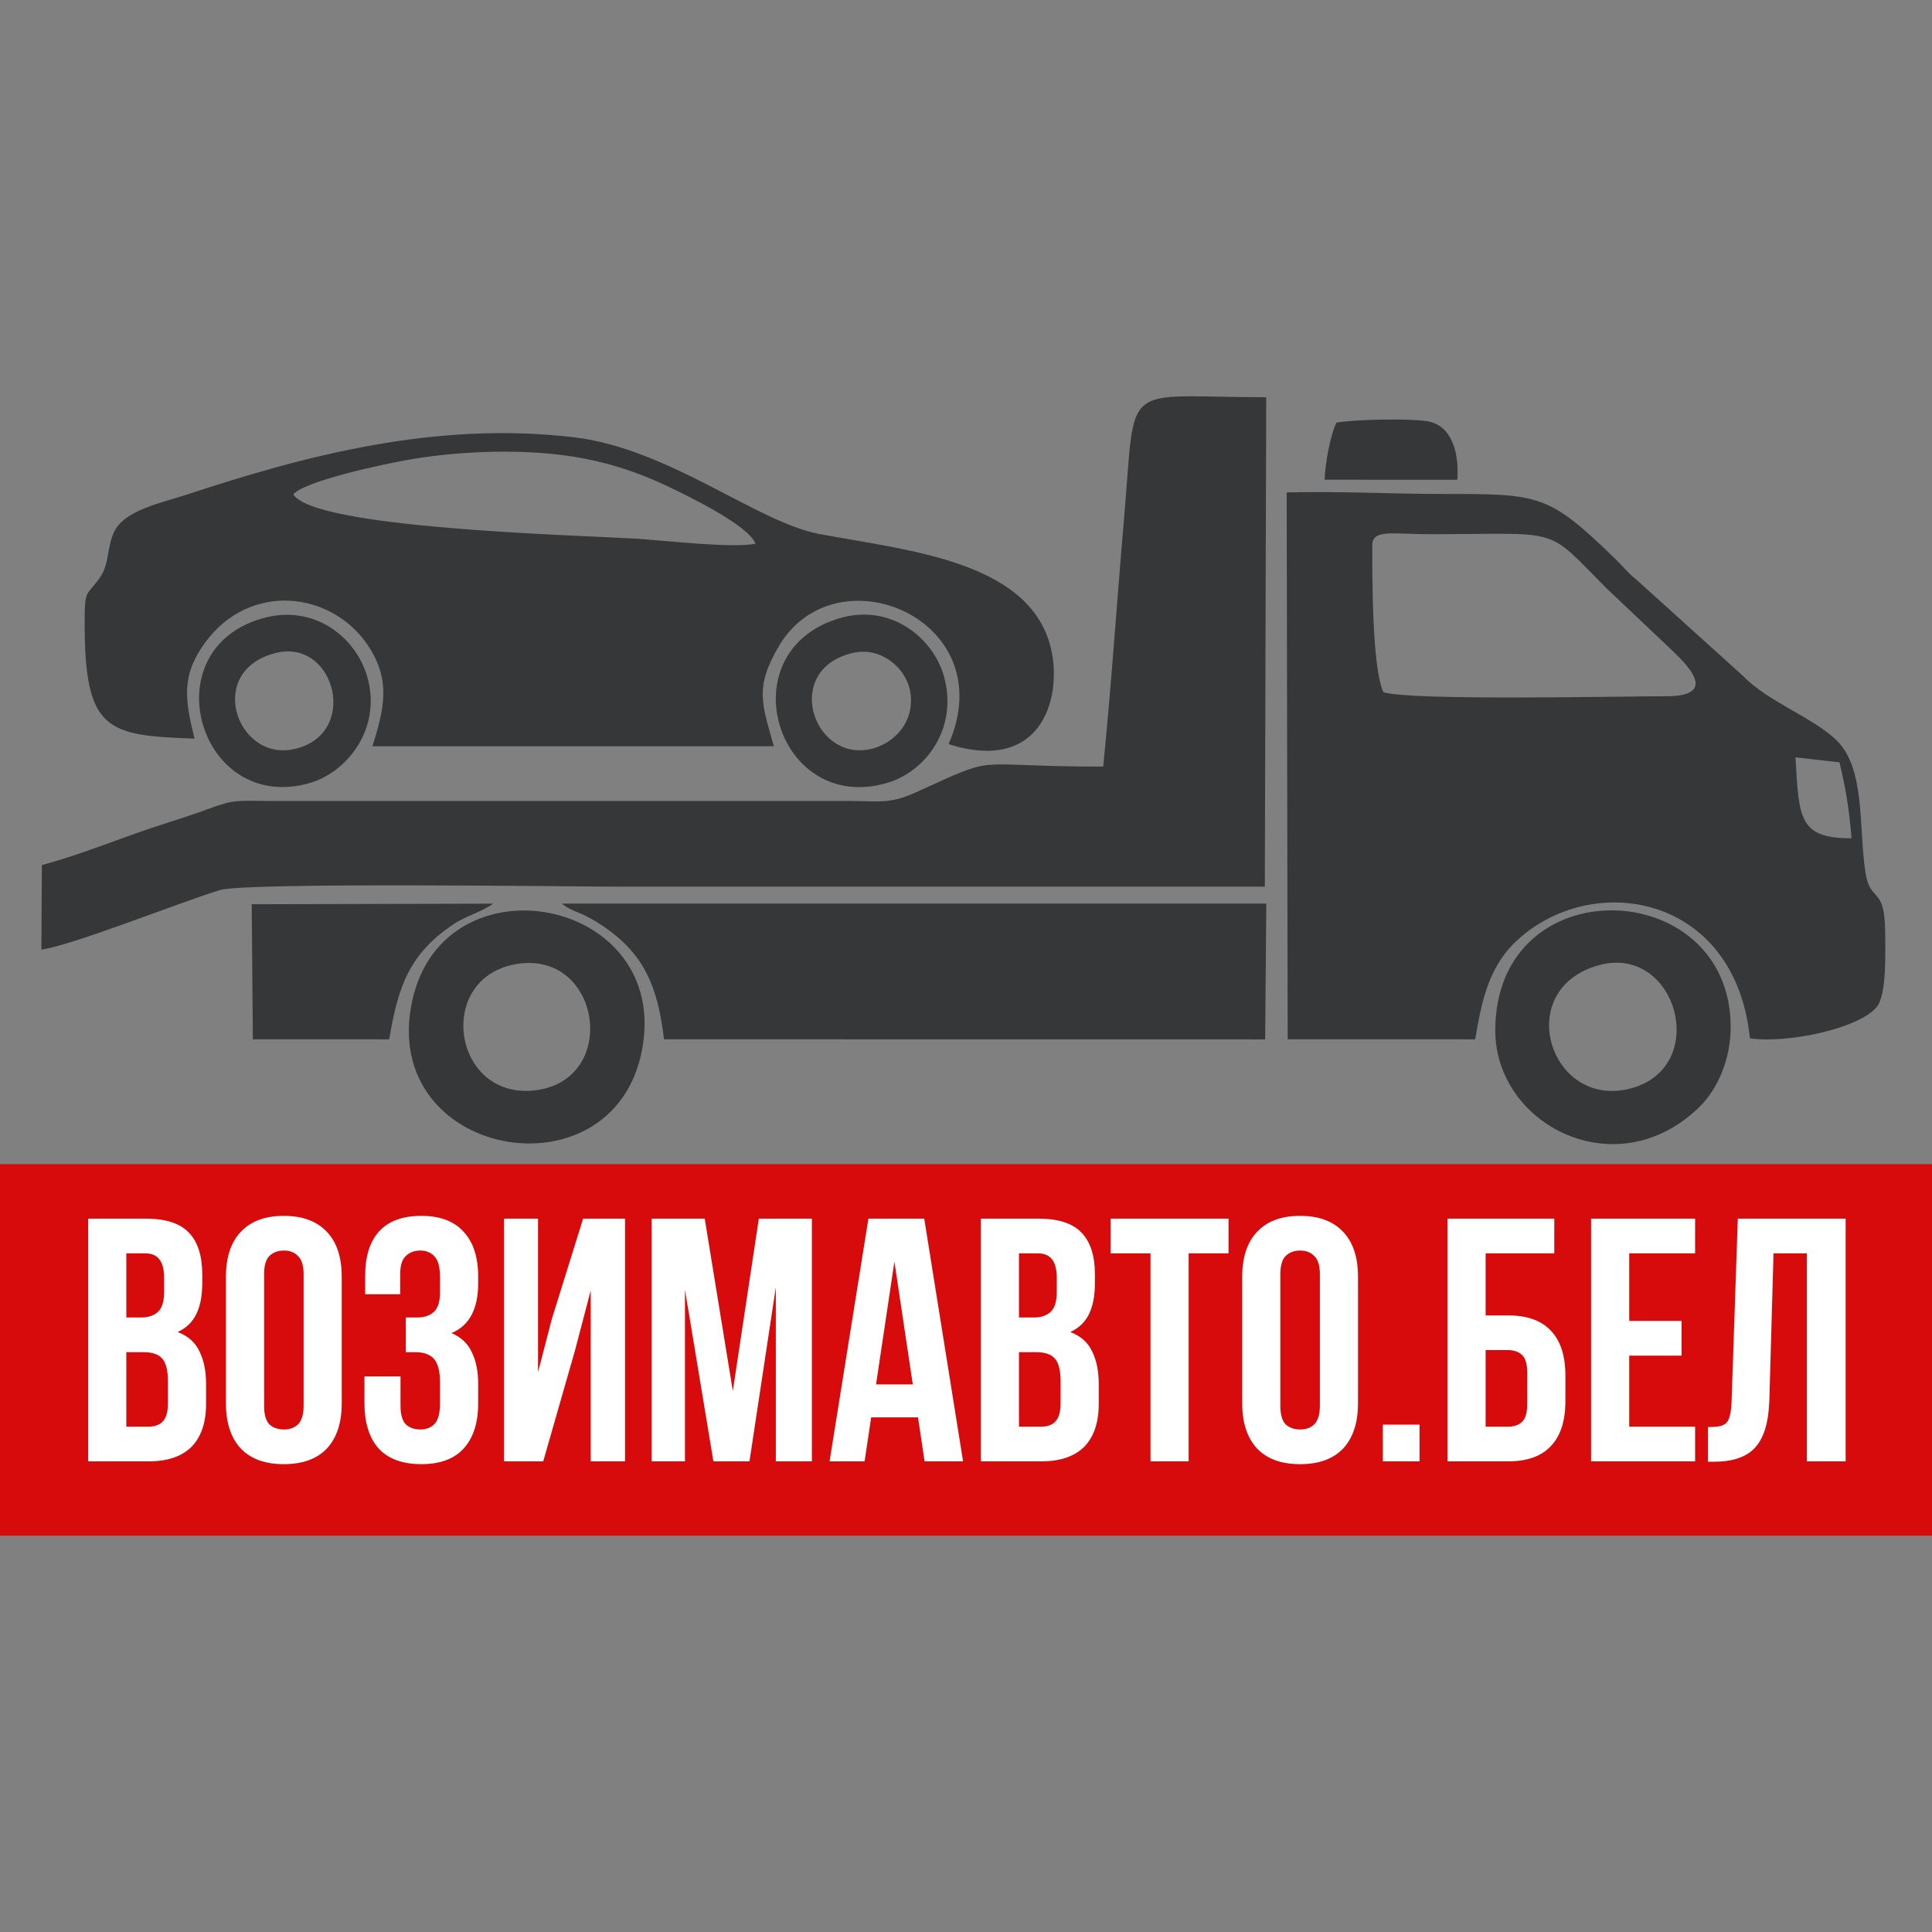 <?xml version="1.0" encoding="UTF-8"?> <svg xmlns="http://www.w3.org/2000/svg" width="78" height="78" viewBox="0 0 78 78" fill="none"><rect x="0" y="0" width="78" height="78" fill="#808080" stroke="none"/><path d="M78 47H0V62H78V47Z" fill="#D70B0B"></path><path d="M5.884 49.2C6.687 49.2 7.265 49.387 7.62 49.76C7.984 50.133 8.166 50.698 8.166 51.454V51.804C8.166 52.308 8.087 52.723 7.928 53.05C7.769 53.377 7.517 53.619 7.172 53.778C7.592 53.937 7.886 54.198 8.054 54.562C8.231 54.917 8.32 55.355 8.32 55.878V56.676C8.32 57.432 8.124 58.011 7.732 58.412C7.34 58.804 6.757 59 5.982 59H3.56V49.2H5.884ZM5.1 54.59V57.6H5.982C6.243 57.6 6.439 57.53 6.57 57.39C6.71 57.25 6.78 56.998 6.78 56.634V55.78C6.78 55.323 6.701 55.01 6.542 54.842C6.393 54.674 6.141 54.59 5.786 54.59H5.1ZM5.1 50.6V53.19H5.702C5.991 53.19 6.215 53.115 6.374 52.966C6.542 52.817 6.626 52.546 6.626 52.154V51.608C6.626 51.253 6.561 50.997 6.43 50.838C6.309 50.679 6.113 50.6 5.842 50.6H5.1ZM10.662 56.746C10.662 57.101 10.732 57.353 10.871 57.502C11.021 57.642 11.217 57.712 11.46 57.712C11.702 57.712 11.893 57.642 12.034 57.502C12.183 57.353 12.258 57.101 12.258 56.746V51.454C12.258 51.099 12.183 50.852 12.034 50.712C11.893 50.563 11.702 50.488 11.46 50.488C11.217 50.488 11.021 50.563 10.871 50.712C10.732 50.852 10.662 51.099 10.662 51.454V56.746ZM9.121 51.552C9.121 50.759 9.322 50.152 9.723 49.732C10.125 49.303 10.704 49.088 11.46 49.088C12.216 49.088 12.794 49.303 13.195 49.732C13.597 50.152 13.797 50.759 13.797 51.552V56.648C13.797 57.441 13.597 58.053 13.195 58.482C12.794 58.902 12.216 59.112 11.46 59.112C10.704 59.112 10.125 58.902 9.723 58.482C9.322 58.053 9.121 57.441 9.121 56.648V51.552ZM17.766 51.608C17.766 51.169 17.692 50.875 17.542 50.726C17.402 50.567 17.211 50.488 16.968 50.488C16.726 50.488 16.53 50.563 16.38 50.712C16.231 50.852 16.156 51.099 16.156 51.454V52.252H14.742V51.524C14.742 50.731 14.929 50.129 15.302 49.718C15.685 49.298 16.254 49.088 17.01 49.088C17.766 49.088 18.336 49.303 18.718 49.732C19.11 50.152 19.306 50.759 19.306 51.552V51.804C19.306 52.849 18.947 53.521 18.228 53.82C18.62 53.988 18.896 54.249 19.054 54.604C19.222 54.949 19.306 55.374 19.306 55.878V56.648C19.306 57.441 19.11 58.053 18.718 58.482C18.336 58.902 17.766 59.112 17.01 59.112C16.254 59.112 15.68 58.902 15.288 58.482C14.906 58.053 14.714 57.441 14.714 56.648V55.57H16.17V56.746C16.17 57.101 16.24 57.353 16.38 57.502C16.53 57.642 16.726 57.712 16.968 57.712C17.211 57.712 17.402 57.637 17.542 57.488C17.692 57.339 17.766 57.045 17.766 56.606V55.836C17.766 55.379 17.687 55.057 17.528 54.87C17.37 54.683 17.113 54.59 16.758 54.59H16.38V53.19H16.842C17.132 53.19 17.356 53.115 17.514 52.966C17.682 52.817 17.766 52.546 17.766 52.154V51.608ZM21.931 59H20.349V49.2H21.721V55.402L22.281 53.246L23.541 49.2H25.235V59H23.849V52.098L23.219 54.506L21.931 59ZM29.586 56.158L30.636 49.2H32.778V59H31.322V51.972L30.258 59H28.802L27.654 52.07V59H26.31V49.2H28.452L29.586 56.158ZM38.882 59H37.328L37.062 57.222H35.172L34.906 59H33.492L35.06 49.2H37.314L38.882 59ZM35.368 55.892H36.852L36.11 50.936L35.368 55.892ZM41.923 49.2C42.726 49.2 43.304 49.387 43.659 49.76C44.023 50.133 44.205 50.698 44.205 51.454V51.804C44.205 52.308 44.126 52.723 43.967 53.05C43.808 53.377 43.556 53.619 43.211 53.778C43.631 53.937 43.925 54.198 44.093 54.562C44.27 54.917 44.359 55.355 44.359 55.878V56.676C44.359 57.432 44.163 58.011 43.771 58.412C43.379 58.804 42.796 59 42.021 59H39.599V49.2H41.923ZM41.139 54.59V57.6H42.021C42.282 57.6 42.478 57.53 42.609 57.39C42.749 57.25 42.819 56.998 42.819 56.634V55.78C42.819 55.323 42.74 55.01 42.581 54.842C42.432 54.674 42.18 54.59 41.825 54.59H41.139ZM41.139 50.6V53.19H41.741C42.03 53.19 42.254 53.115 42.413 52.966C42.581 52.817 42.665 52.546 42.665 52.154V51.608C42.665 51.253 42.6 50.997 42.469 50.838C42.348 50.679 42.152 50.6 41.881 50.6H41.139ZM44.839 49.2H49.599V50.6H47.989V59H46.449V50.6H44.839V49.2ZM51.691 56.746C51.691 57.101 51.761 57.353 51.901 57.502C52.05 57.642 52.246 57.712 52.489 57.712C52.731 57.712 52.923 57.642 53.063 57.502C53.212 57.353 53.287 57.101 53.287 56.746V51.454C53.287 51.099 53.212 50.852 53.063 50.712C52.923 50.563 52.731 50.488 52.489 50.488C52.246 50.488 52.05 50.563 51.901 50.712C51.761 50.852 51.691 51.099 51.691 51.454V56.746ZM50.151 51.552C50.151 50.759 50.352 50.152 50.753 49.732C51.154 49.303 51.733 49.088 52.489 49.088C53.245 49.088 53.824 49.303 54.225 49.732C54.626 50.152 54.827 50.759 54.827 51.552V56.648C54.827 57.441 54.626 58.053 54.225 58.482C53.824 58.902 53.245 59.112 52.489 59.112C51.733 59.112 51.154 58.902 50.753 58.482C50.352 58.053 50.151 57.441 50.151 56.648V51.552ZM57.312 57.516V59H55.828V57.516H57.312ZM58.439 59V49.2H62.751V50.6H59.979V53.106H60.875C61.65 53.106 62.229 53.311 62.611 53.722C63.003 54.133 63.199 54.735 63.199 55.528V56.578C63.199 57.371 63.003 57.973 62.611 58.384C62.229 58.795 61.65 59 60.875 59H58.439ZM60.875 57.6C61.118 57.6 61.309 57.535 61.449 57.404C61.589 57.273 61.659 57.031 61.659 56.676V55.43C61.659 55.075 61.589 54.833 61.449 54.702C61.309 54.571 61.118 54.506 60.875 54.506H59.979V57.6H60.875ZM65.776 53.33H67.89V54.73H65.776V57.6H68.436V59H64.236V49.2H68.436V50.6H65.776V53.33ZM68.956 57.614C69.133 57.614 69.278 57.605 69.39 57.586C69.511 57.567 69.609 57.525 69.684 57.46C69.759 57.385 69.81 57.283 69.838 57.152C69.875 57.012 69.899 56.83 69.908 56.606L70.16 49.2H74.514V59H72.946V50.6H71.602L71.434 56.522C71.406 57.418 71.215 58.057 70.86 58.44C70.515 58.823 69.959 59.014 69.194 59.014H68.956V57.614Z" fill="white"></path><path fill-rule="evenodd" clip-rule="evenodd" d="M72.489 30.577L74.264 30.778C74.51 31.785 74.658 32.68 74.752 33.844C72.628 33.847 72.628 33.048 72.489 30.577ZM57.681 21.567C63.156 21.567 62.328 21.207 64.853 23.745L67.245 26.01C67.698 26.467 69.714 28.109 67.269 28.109C65.419 28.109 56.998 28.298 55.848 27.946C55.398 26.922 55.403 23.488 55.403 22.013C55.403 21.35 56.239 21.567 57.681 21.567ZM59.556 41.961C59.79 40.648 60.017 39.13 61.206 38.006C64.24 35.138 70.046 36.059 70.65 41.919C72.139 42.141 75.052 41.531 75.77 40.651C76.179 40.149 76.114 38.433 76.109 37.626C76.097 35.732 75.506 36.482 75.312 35.217C75.033 33.395 75.315 31.056 74.167 29.91C73.231 28.977 71.376 28.34 70.358 27.277L66.037 23.377C65.719 23.128 65.51 22.851 65.213 22.563C62.501 19.932 62.173 19.942 58.229 19.942C56.115 19.942 54.098 19.826 51.946 19.881L51.987 41.96L59.556 41.961Z" fill="#363739"></path><path fill-rule="evenodd" clip-rule="evenodd" d="M44.539 30.95C38.97 30.953 40.461 30.407 36.98 31.988C35.908 32.474 35.522 32.338 34.257 32.337H10.833C9.557 32.336 9.482 32.258 8.348 32.681C7.6 32.961 6.867 33.174 6.092 33.436C4.682 33.911 3.085 34.561 1.691 34.923L1.671 38.338C2.935 38.16 7.068 36.499 8.869 35.936C9.91 35.611 23.297 35.797 25.079 35.797C33.741 35.794 42.402 35.794 51.064 35.797L51.121 16.037C45.172 16.037 45.874 15.248 45.382 20.921C45.091 24.287 44.871 27.634 44.539 30.95Z" fill="#363739"></path><path fill-rule="evenodd" clip-rule="evenodd" d="M11.839 19.958C12.339 19.402 15.497 18.739 16.433 18.571C18.133 18.265 20.314 18.138 22.206 18.318C23.98 18.487 25.461 18.927 26.928 19.621C27.831 20.049 30.251 21.229 30.5 21.954C29.488 22.142 26.786 21.812 25.631 21.745C23.06 21.596 12.675 21.328 11.839 19.958ZM7.854 29.82C7.458 28.222 7.311 27.259 8.301 25.918C10.088 23.495 13.381 23.854 14.86 26.064C15.8 27.47 15.501 28.635 15.037 30.128L31.243 30.128C30.758 28.41 30.461 27.742 31.458 26.066C33.76 22.199 40.505 24.999 38.298 30.043C42.211 31.288 42.956 27.913 42.371 25.954C41.376 22.627 36.584 22.215 33.071 21.557C30.558 21.086 27.007 18.102 23.149 17.651C17.591 17 12.349 18.382 7.553 19.965C6.498 20.314 4.988 20.594 4.586 21.516C4.32 22.125 4.403 22.796 4.045 23.303C3.499 24.078 3.423 23.759 3.418 25.02C3.398 29.526 4.293 29.694 7.854 29.82Z" fill="#363739"></path><path fill-rule="evenodd" clip-rule="evenodd" d="M22.683 36.482C23.245 36.909 23.365 36.729 24.353 37.395C25.988 38.497 26.558 39.815 26.808 41.96L51.078 41.963L51.123 36.482H22.683Z" fill="#363739"></path><path fill-rule="evenodd" clip-rule="evenodd" d="M20.902 38.913C24.272 38.403 25.019 43.6 21.615 44.018C18.258 44.431 17.532 39.423 20.902 38.913ZM25.914 42.423C27.13 36.23 17.926 34.472 16.641 40.413C15.272 46.745 24.726 48.472 25.914 42.423Z" fill="#363739"></path><path fill-rule="evenodd" clip-rule="evenodd" d="M64.563 38.964C67.744 38.099 69.118 43.247 65.679 43.98C62.524 44.652 61.076 39.913 64.563 38.964ZM60.369 41.601C60.366 45.407 65.248 47.952 68.596 44.705C69.326 43.997 69.872 42.798 69.872 41.464C69.872 35.337 60.374 34.984 60.369 41.601Z" fill="#363739"></path><path fill-rule="evenodd" clip-rule="evenodd" d="M15.714 41.961C16.069 39.839 16.514 38.514 18.318 37.307C18.794 36.989 19.476 36.802 19.909 36.483L10.163 36.507L10.208 41.96L15.714 41.961Z" fill="#363739"></path><path fill-rule="evenodd" clip-rule="evenodd" d="M34.428 26.361C35.556 26.097 36.575 26.953 36.746 27.911C36.964 29.134 36.09 30.056 35.098 30.253C32.798 30.71 31.596 27.024 34.428 26.361ZM33.838 24.976C29.37 26.36 31.372 32.88 35.787 31.617C37.388 31.159 38.679 29.402 38.118 27.332C37.695 25.77 35.96 24.318 33.838 24.976Z" fill="#363739"></path><path fill-rule="evenodd" clip-rule="evenodd" d="M11.141 26.361C13.562 25.763 14.548 29.723 11.814 30.255C9.534 30.699 8.291 27.065 11.141 26.361ZM10.551 24.976C6.102 26.286 8.066 32.877 12.493 31.616C14.02 31.181 15.422 29.409 14.828 27.326C14.373 25.73 12.675 24.35 10.551 24.976Z" fill="#363739"></path><path fill-rule="evenodd" clip-rule="evenodd" d="M53.949 17.066C53.71 17.588 53.497 18.706 53.478 19.367L58.836 19.37C58.917 18.257 58.598 17.165 57.63 17.007C56.897 16.888 54.62 16.93 53.949 17.066Z" fill="#363739"></path></svg> 
